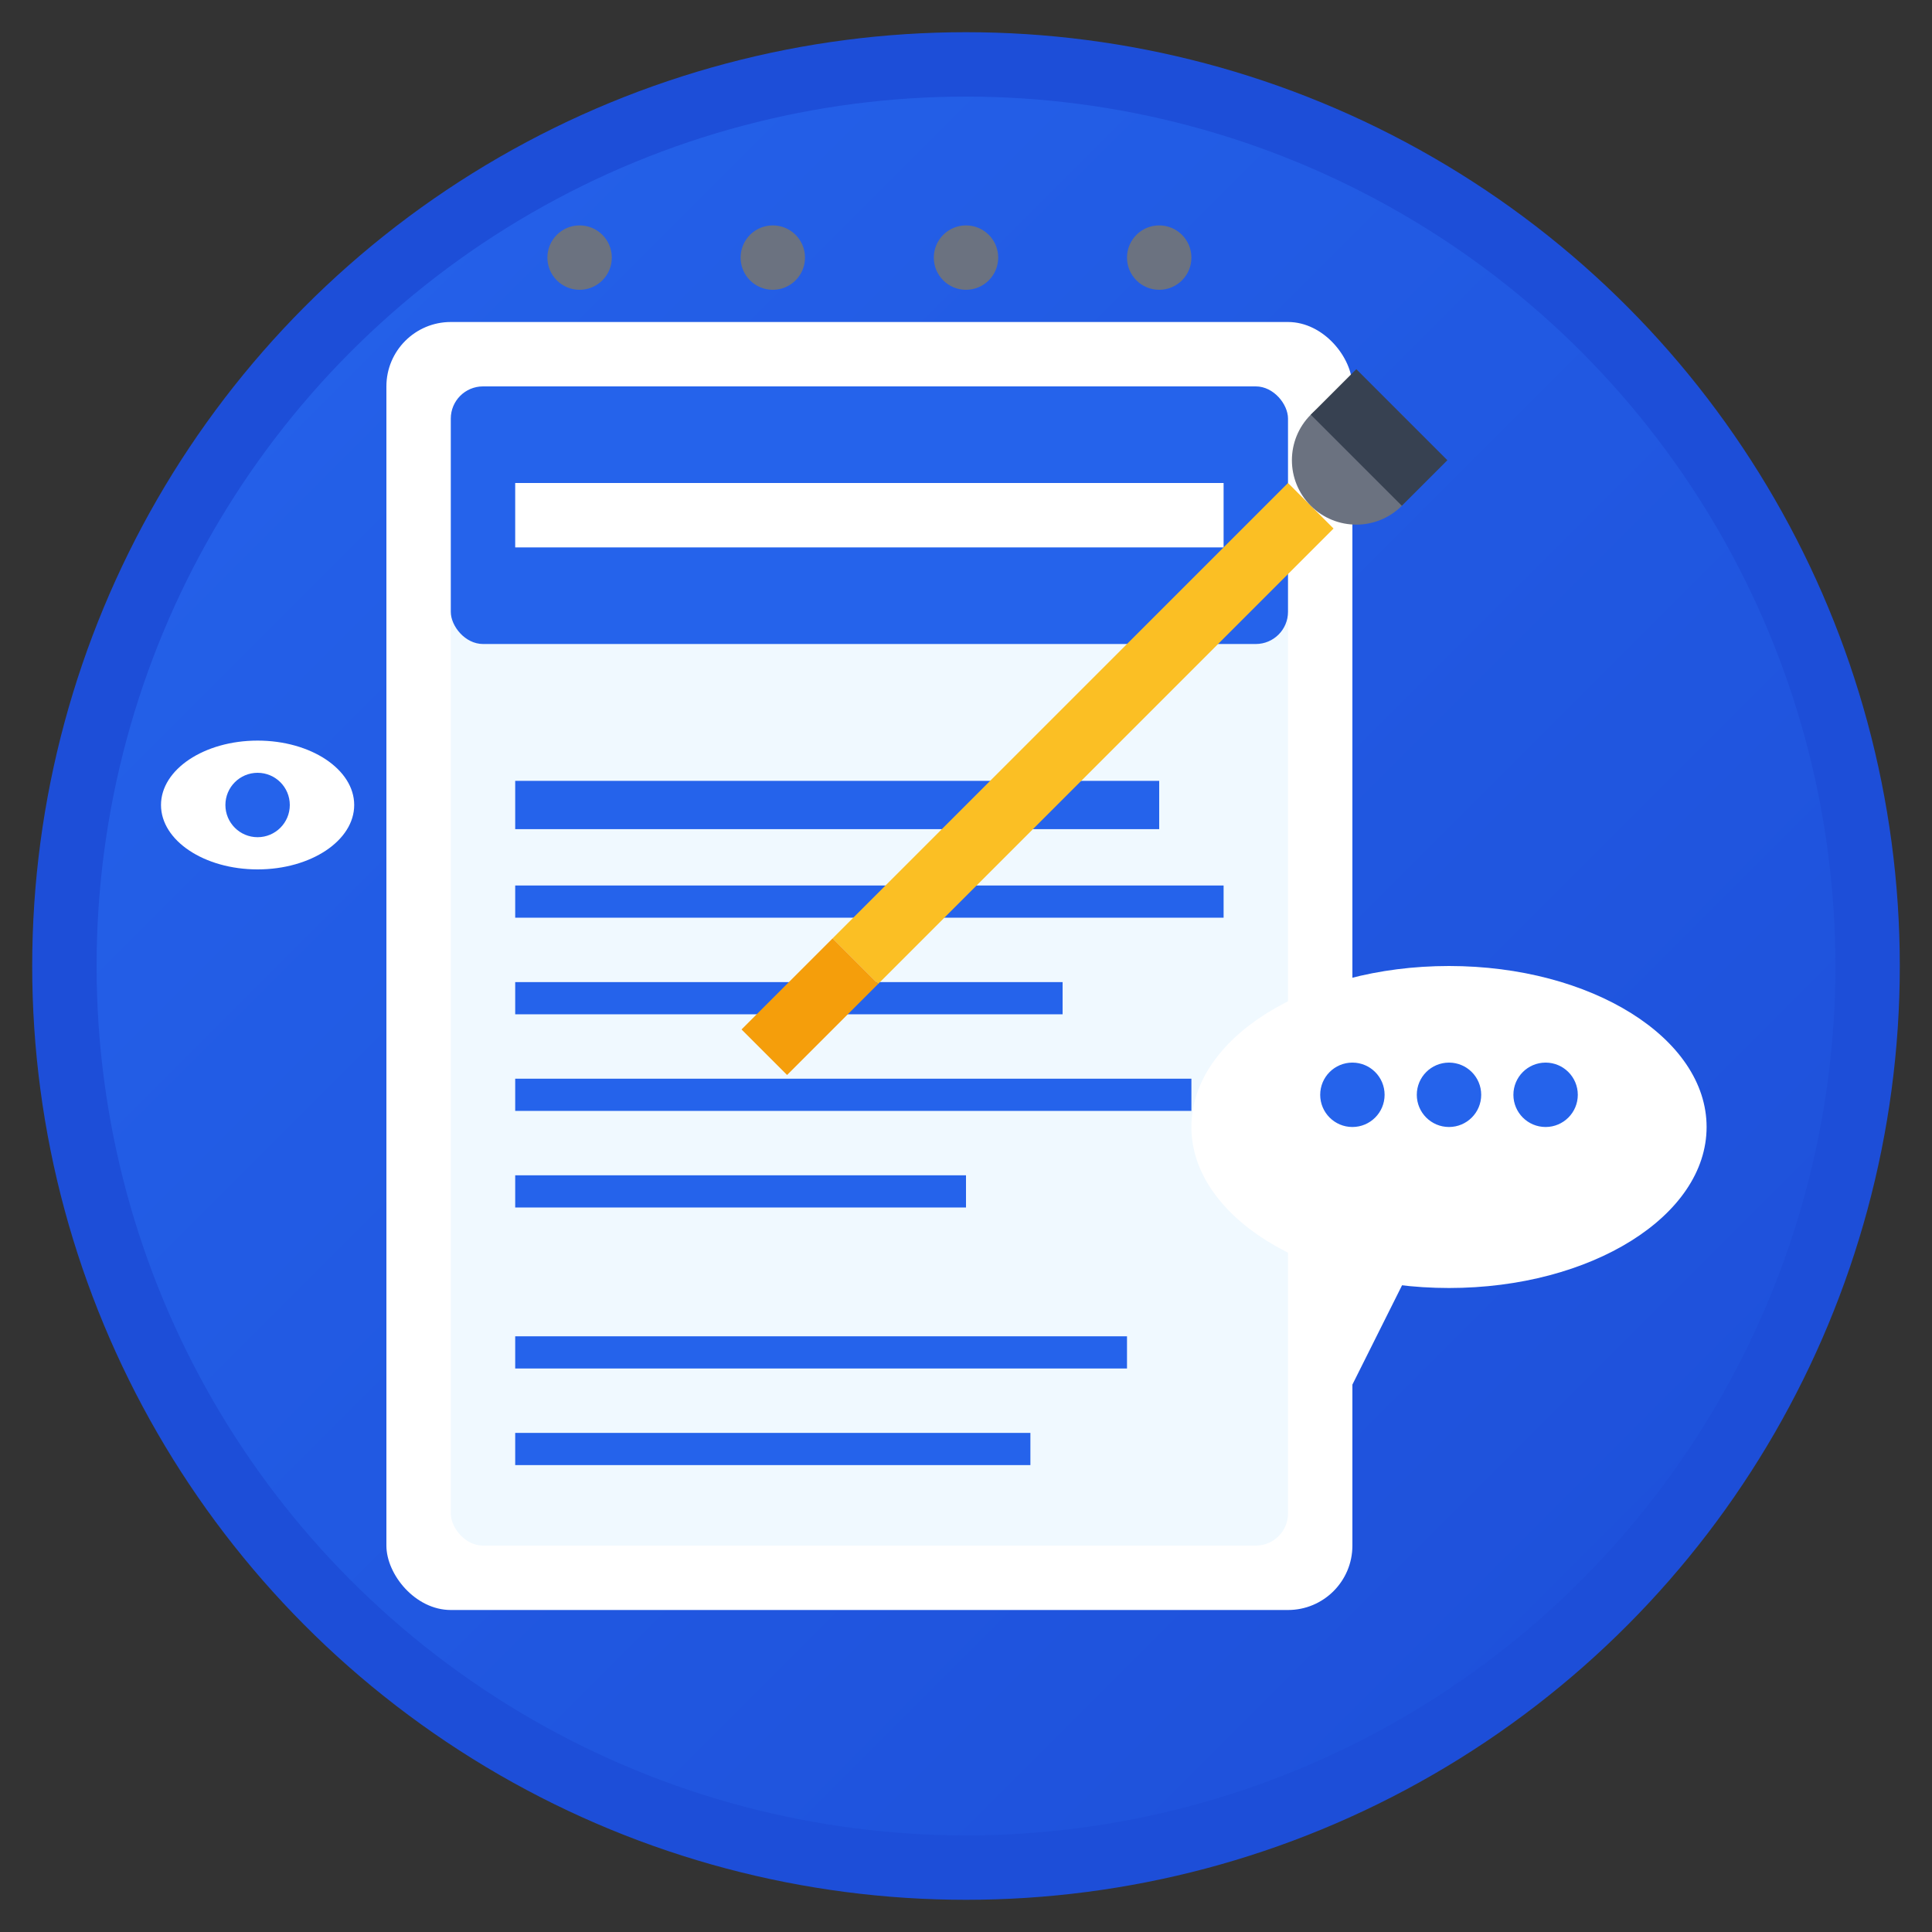 <svg width="60" height="60" viewBox="0 0 60 60" fill="none" xmlns="http://www.w3.org/2000/svg">
  <rect x="0" y="0" width="60" height="60" fill="#333333" stroke="none"/>
  <defs>
    <linearGradient id="blogGradient" x1="0%" y1="0%" x2="100%" y2="100%">
      <stop offset="0%" style="stop-color:#2563eb;stop-opacity:1" />
      <stop offset="100%" style="stop-color:#1d4ed8;stop-opacity:1" />
    </linearGradient>
  </defs>
  
  <!-- Background circle -->
  <circle cx="30" cy="30" r="28" fill="url(#blogGradient)" stroke="#1d4ed8" stroke-width="2"/>
  
  <!-- Document/Blog post -->
  <rect x="12" y="10" width="30" height="40" fill="white" rx="2"/>
  <rect x="14" y="12" width="26" height="36" fill="#f0f9ff" rx="1"/>
  
  <!-- Header area -->
  <rect x="14" y="12" width="26" height="8" fill="#2563eb" rx="1"/>
  
  <!-- Title lines -->
  <line x1="16" y1="16" x2="38" y2="16" stroke="white" stroke-width="2"/>
  
  <!-- Content lines -->
  <line x1="16" y1="25" x2="36" y2="25" stroke="#2563eb" stroke-width="1.5"/>
  <line x1="16" y1="28" x2="38" y2="28" stroke="#2563eb" stroke-width="1"/>
  <line x1="16" y1="31" x2="33" y2="31" stroke="#2563eb" stroke-width="1"/>
  <line x1="16" y1="34" x2="37" y2="34" stroke="#2563eb" stroke-width="1"/>
  <line x1="16" y1="37" x2="30" y2="37" stroke="#2563eb" stroke-width="1"/>
  
  <!-- Paragraph break -->
  <line x1="16" y1="42" x2="35" y2="42" stroke="#2563eb" stroke-width="1"/>
  <line x1="16" y1="45" x2="32" y2="45" stroke="#2563eb" stroke-width="1"/>
  
  <!-- Pen/Writing tool -->
  <g transform="translate(40, 15) rotate(45)">
    <rect x="0" y="0" width="2" height="20" fill="#fbbf24"/>
    <rect x="0" y="20" width="2" height="4" fill="#f59e0b"/>
    <circle cx="1" cy="-2" r="2" fill="#6b7280"/>
    <rect x="-1" y="-4" width="4" height="2" fill="#374151"/>
  </g>
  
  <!-- Notebook rings -->
  <g fill="#6b7280">
    <circle cx="18" cy="8" r="1"/>
    <circle cx="24" cy="8" r="1"/>
    <circle cx="30" cy="8" r="1"/>
    <circle cx="36" cy="8" r="1"/>
  </g>
  
  <!-- Comments/Interaction bubbles -->
  <g transform="translate(45, 35)">
    <ellipse cx="0" cy="0" rx="8" ry="5" fill="white"/>
    <path d="M-5 4 L-3 8 L-1 4" fill="white"/>
    <circle cx="-3" cy="-1" r="1" fill="#2563eb"/>
    <circle cx="0" cy="-1" r="1" fill="#2563eb"/>
    <circle cx="3" cy="-1" r="1" fill="#2563eb"/>
  </g>
  
  <!-- Reading/Eyes -->
  <g transform="translate(8, 25)">
    <ellipse cx="0" cy="0" rx="3" ry="2" fill="white"/>
    <circle cx="0" cy="0" r="1" fill="#2563eb"/>
  </g>
</svg>
